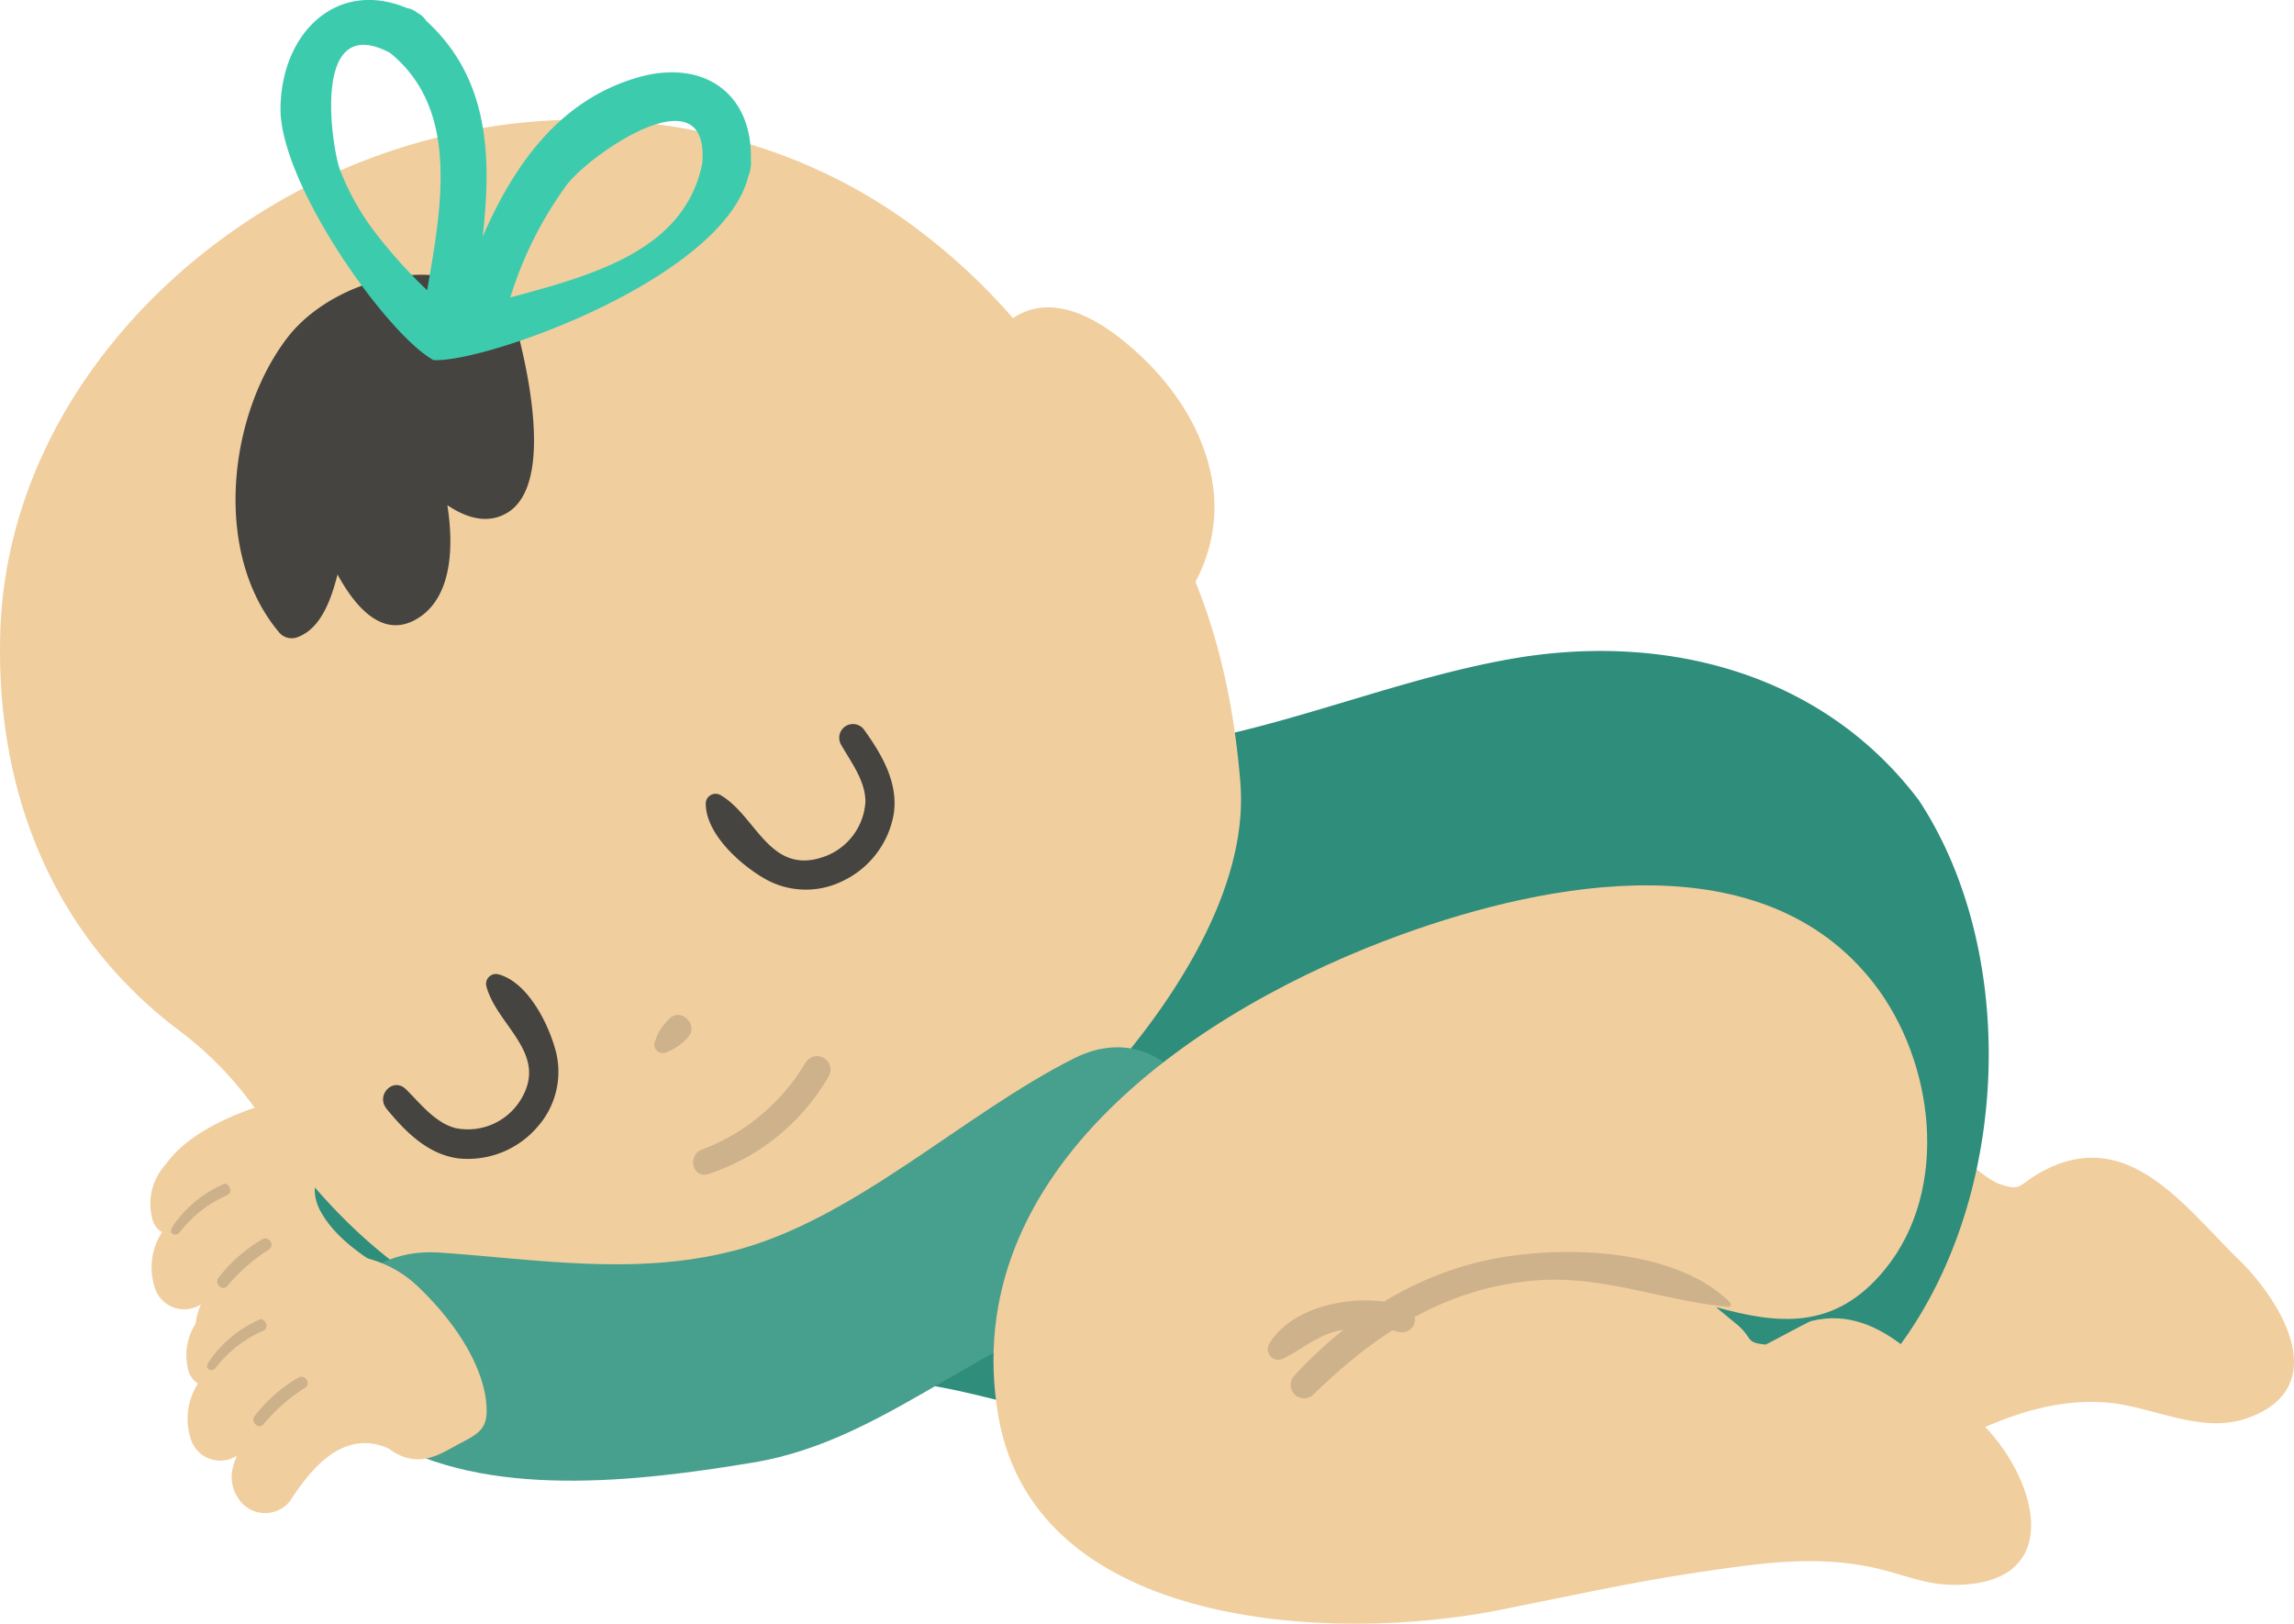 <svg xmlns="http://www.w3.org/2000/svg" width="178" height="126" viewBox="0 0 178 126"><g id="Group_1043" data-name="Group 1043" transform="translate(-27.225 -0.001)"><g id="Group_1044" data-name="Group 1044" transform="translate(27.225 9.282)"><g id="Group_1051" data-name="Group 1051" transform="translate(0)"><path id="Path_5854" data-name="Path 5854" d="M30.139,75.145c7.968,4.833,19.867,3.391,28.726,1.919,5.641-.935,10.208-3.666,15.1-6.483,5.883-3.389,12.106-6.741,17.473-10.914,6.841-5.32.853-18.23-7.632-13.982-8.665,4.337-17.135,12.624-26.6,14.992-7.609,1.906-15.1.624-22.654.1-8.792-.607-11.835,9.867-4.417,14.366" transform="translate(-6.394 15.232)" fill="#ff7ae4"></path><path id="Path_5855" data-name="Path 5855" d="M153.963,70.966c-4.389-4.208-8.677-10.608-15.289-7.278-2.177,1.1-1.72,1.72-3.469,1.152-1.093-.356-2.478-1.76-3.494-2.392a39.21,39.21,0,0,0-8.394-3.929c-6.965-2.346-13.9-4.827-20.955-6.895-4.887-1.433-11.17-3.7-16.371-2.727-4.88.911-6.791,6.927-7.923,11.186a23.471,23.471,0,0,0,3.7,20.091c9.785,13.325,27.845,13.978,42.067,8.291,6.418-2.568,12.442-7.311,19.633-6.7,3.645.311,7.329,2.531,11.014,1.149,6.258-2.346,2.745-8.593-.522-11.95" transform="translate(20.055 17.799)" fill="#f1ce9e"></path><path id="Path_5856" data-name="Path 5856" d="M39.159,57.046C35.486,53.56,30.37,54.526,28.8,55.117c-4.143,1.557-5.571,3.148-6.336,4.156-.008.012-.008.02-.018.03a4.536,4.536,0,0,0-1.1,4.116,1.714,1.714,0,0,0,.784,1.182,5.041,5.041,0,0,0-.572,4.26,2.386,2.386,0,0,0,3.625,1.314s-.087.028-.3.8a2.918,2.918,0,0,0,.333,2.461,2.465,2.465,0,0,0,4.034.311c1.558-2.374,4.046-5.694,7.665-4.113,2.217,1.665,3.957.473,5.288-.249,1.373-.746,2.3-1.07,2.326-2.56.048-2.936-2-6.594-5.358-9.782" transform="translate(-9.561 21.741)" fill="#f1ce9e"></path><path id="Path_5857" data-name="Path 5857" d="M26.569,58.458a.391.391,0,0,0,.082-.055.443.443,0,0,0,.152-.323.546.546,0,0,0-.431-.52,9.211,9.211,0,0,0-3.986,3.228c-.149.242-.3.51-.1.65a.4.4,0,0,0,.56-.07,9.362,9.362,0,0,1,3.722-2.911" transform="translate(-8.922 25.005)" fill="#cdb18b"></path><path id="Path_5858" data-name="Path 5858" d="M24.547,63.98a.409.409,0,0,0,.52.008.443.443,0,0,0,.055-.057,13.917,13.917,0,0,1,3.247-2.842.427.427,0,0,0,.1-.614.451.451,0,0,0-.62-.177,11.764,11.764,0,0,0-3.434,3.024.485.485,0,0,0,.137.657m.415-.179Z" transform="translate(-7.483 26.582)" fill="#cdb18b"></path><path id="Path_5859" data-name="Path 5859" d="M157.976,45.2c-7.533-10.023-19.9-13.141-31.888-10.976-8.083,1.461-15.741,4.629-23.793,6.246-8.222,1.652-16.634,2.1-24.864,3.7C71.187,45.4,65.761,49.888,60.614,53.4c-7.143,4.877-14.2,9.928-20.967,15.319-2.671,2.128-7.775,4.691-5.676,8.418,1.982,3.516,7.491,5.778,10.942,7.237a58.1,58.1,0,0,0,17.541,4.5c7.368.63,14.472.6,21.738,2.285,5.635,1.3,11.133,3.146,16.782,4.392a80.493,80.493,0,0,0,18.789,1.794c6.942-.115,14.37,1.521,21.2.172,22.12-4.37,28-35.562,17.012-52.313" transform="translate(-9.052 7.663)" fill="#2f8d7b"></path><path id="Path_5860" data-name="Path 5860" d="M62.569,24.992a13.857,13.857,0,0,1-.6-5.422c.411-2.255,1.859-4.471,4.059-5.111,2.384-.692,4.885.6,6.846,2.115,3.847,2.979,6.923,7.276,7.378,12.119S78,38.8,73.391,40.341a3.469,3.469,0,0,1-2.053.167,4.165,4.165,0,0,1-2.143-2.15c-2.647-4.588-5.2-8.266-6.626-13.367" transform="translate(13.932 0.304)" fill="#f1ce9e"></path><path id="Path_5861" data-name="Path 5861" d="M110.5,57.014c-.711-8.756-2.936-16.287-7.465-23.187h0a48.476,48.476,0,0,0-4.944-6.308C94.274,22.505,91.133,18.364,85.5,14.1,73.279,4.846,56.871,3.2,42.609,8.7c-15.3,5.9-27.853,19.991-28.335,36.7-.364,12.65,4.305,23.591,13.774,30.76a27.639,27.639,0,0,1,6.263,6.506c5.29,7.81,11.36,13.727,20.482,16.985C65.859,103.6,81.78,95.6,90.457,88.955s20.99-20.245,20.041-31.94" transform="translate(-14.254 -5.552)" fill="#f1ce9e"></path></g></g><g id="Group_1048" data-name="Group 1048" transform="translate(41.704 0.001)"><g id="Group_1050" data-name="Group 1050" transform="translate(0)"><path id="Path_5862" data-name="Path 5862" d="M32.3,57.936c1.456,1.777,3.208,3.558,5.6,3.86a7.107,7.107,0,0,0,6.149-2.486,6.433,6.433,0,0,0,1.3-6.149c-.61-2.065-2.165-5.061-4.365-5.654a.766.766,0,0,0-.931.933c.818,3.091,4.967,5.266,2.583,8.928a4.8,4.8,0,0,1-5,2.07c-1.58-.423-2.717-1.916-3.824-3.008-1-.981-2.361.465-1.506,1.506" transform="translate(-16.791 28.099)" fill="#454440"></path><path id="Path_5865" data-name="Path 5865" d="M58.992,36.836c.766,1.353,1.913,2.829,1.909,4.461a4.831,4.831,0,0,1-3.3,4.3c-4.161,1.4-5.191-3.232-7.95-4.815a.764.764,0,0,0-1.139.654c0,2.28,2.489,4.569,4.328,5.689a6.437,6.437,0,0,0,6.28.336,7.1,7.1,0,0,0,3.989-5.281c.329-2.389-.936-4.546-2.277-6.418a1.066,1.066,0,0,0-1.839,1.075" transform="translate(-8.229 20.915)" fill="#454440"></path><path id="Path_5870" data-name="Path 5870" d="M46.831,52.138a4.55,4.55,0,0,0,.866-.451,5.9,5.9,0,0,0,.756-.674c.9-.953-.528-2.392-1.446-1.444a6.612,6.612,0,0,0-.721.879,4.378,4.378,0,0,0-.349.8.66.66,0,0,0,.894.894" transform="translate(-9.565 29.501)" fill="#cdb28b"></path><path id="Path_5871" data-name="Path 5871" d="M45.305,18.162A5.885,5.885,0,0,0,44,15.619c-1.17-1.182-3.009-1.332-4.671-1.277-4.066.139-8.662,1.551-10.26,5.291L26.923,22.5a24.364,24.364,0,0,0,1.558,16.77.943.943,0,0,0,.453.528c.482.181.861-.43,1.016-.92q1.093-3.421,2.183-6.841a13.69,13.69,0,0,0,3.554,6.122,2.369,2.369,0,0,0,.928.644c1.149.349,2.108-.936,2.5-2.073a13.762,13.762,0,0,0-.741-10.6,8.727,8.727,0,0,0,4.643,4.108,2.185,2.185,0,0,0,2.013-.015,2.351,2.351,0,0,0,.751-1.521,22.231,22.231,0,0,0-.478-10.546" transform="translate(-20.773 8.361)" fill="#454440"></path><path id="Path_5872" data-name="Path 5872" d="M47.187,18.384c-2.77-7.572-13.856-5.4-17.989,0-4.578,5.979-5.845,16.76-.573,22.921a1.285,1.285,0,0,0,1.276.338c2.989-.99,3.3-6.111,4.116-8.679h-2.53C32.35,35.6,35.173,42.4,39.1,40.279c4.461-2.4,2.509-10.839,1.027-14.233-.752.44-1.51.883-2.265,1.322,1.421,2.289,5.306,6.517,8.451,4.564,3.461-2.152,1.615-10.591.876-13.549a1.313,1.313,0,0,0-2.53.7c.572,2.284,1.63,5.908.657,8.261q.5,2.493-2.165,1.811a7.46,7.46,0,0,1-3.024-3.106,1.312,1.312,0,0,0-2.265,1.322c.609,1.389,2.354,6.587,1.028,8.088l-3.253.4a12.26,12.26,0,0,1-1.618-3.591,1.324,1.324,0,0,0-2.53,0c-.1.313-1.4,5.089-1.637,5.131-.846.152-1.4-3.892-1.46-4.275-.533-3.218-.8-7.227.841-10.126a24.305,24.305,0,0,1,2.857-4.021c2.6-2.688,10.8-4.74,12.569.109.573,1.573,3.111.893,2.53-.7" transform="translate(-21.389 7.835)" fill="#454440"></path><path id="Path_5873" data-name="Path 5873" d="M63.772,12.43c.152-5.2-3.7-7.911-8.844-6.4-6.074,1.789-9.561,6.818-11.969,12.33.707-6.159.522-12.273-4.377-16.742a1.7,1.7,0,0,0-.669-.61,1.734,1.734,0,0,0-.834-.383c-5.405-2.26-9.715,1.876-9.807,7.727-.09,5.828,8.177,17.535,11.864,19.589,3.909.264,22.532-6.321,24.453-14.318a1.859,1.859,0,0,0,.162-.62,1.894,1.894,0,0,0,.022-.577m-31.9.7c-.612-1.684-2.272-12.3,3.9-9.021C41.2,8.5,39.763,16.075,38.653,22.528a39.292,39.292,0,0,1-3.875-4.28A19.745,19.745,0,0,1,31.87,13.13m13.236,9.956a29.426,29.426,0,0,1,4.4-8.769C51.524,11.77,60.591,5.6,60,12.672c-1.356,6.835-8.649,8.709-14.891,10.414" transform="translate(-19.987 -0.001)" fill="#3dcbae"></path><path id="Path_5874" data-name="Path 5874" d="M33.7,82.273c7.968,4.833,19.867,3.391,28.726,1.921,5.643-.936,10.208-3.668,15.1-6.485C83.412,74.32,89.635,70.968,95,66.795c6.841-5.32.853-18.23-7.632-13.982C78.7,57.151,70.235,65.437,60.774,67.8c-7.609,1.906-15.1.624-22.654.1C29.328,67.3,26.285,77.774,33.7,82.273" transform="translate(-18.478 29.302)" fill="#479f8d"></path><path id="Path_5875" data-name="Path 5875" d="M40.834,64.068c-3.671-3.486-8.787-2.519-10.361-1.929-4.141,1.556-5.571,3.148-6.336,4.156-.008.012-.01.02-.018.03a4.537,4.537,0,0,0-1.105,4.116,1.71,1.71,0,0,0,.786,1.182,5.041,5.041,0,0,0-.573,4.26A2.388,2.388,0,0,0,26.853,77.2s-.089.028-.306.8a2.918,2.918,0,0,0,.333,2.461,2.467,2.467,0,0,0,4.036.311c1.56-2.374,4.044-5.694,7.665-4.113,2.217,1.665,3.957.473,5.288-.249,1.373-.746,2.3-1.07,2.326-2.56.048-2.936-2-6.592-5.36-9.782" transform="translate(-22.915 35.74)" fill="#f1ce9e"></path><path id="Path_5876" data-name="Path 5876" d="M28.244,65.481a.391.391,0,0,0,.082-.055.443.443,0,0,0,.152-.323.549.549,0,0,0-.431-.522,9.232,9.232,0,0,0-3.986,3.23c-.149.242-.3.51-.1.65a.4.4,0,0,0,.56-.07,9.347,9.347,0,0,1,3.722-2.911m-3.885,2.784Z" transform="translate(-22.276 37.774)" fill="#cdb18b"></path><path id="Path_5877" data-name="Path 5877" d="M26.223,71a.4.4,0,0,0,.52.008.345.345,0,0,0,.055-.055,13.917,13.917,0,0,1,3.247-2.842.427.427,0,0,0,.1-.614.451.451,0,0,0-.62-.177,11.764,11.764,0,0,0-3.434,3.024.483.483,0,0,0,.137.655m.415-.177Z" transform="translate(-20.836 39.573)" fill="#cdb18b"></path><path id="Path_5878" data-name="Path 5878" d="M141.988,86.355c-3.648-3.5-7.66-9.536-13.4-8.088-.232.058-3.454,1.827-3.523,1.821-1.677-.162-.884-.482-2.331-1.652-.547-.441-1.035-.856-1.508-1.247,4.74,1.292,9.179,1.881,13.106-2.937,5.089-6.243,3.814-16.15-.849-22.167-8.613-11.115-25.213-7.951-36.619-3.83-15.517,5.607-34.679,18.21-31.322,37.433,2.889,16.546,26,17.541,38.786,15.017,5.194-1.025,10.3-2.178,15.542-2.949,4.573-.672,8.881-1.344,13.474-.38,2.048.43,4.006,1.322,6.126,1.359,8.811.149,6.878-7.9,2.523-12.378" transform="translate(-2.547 24.251)" fill="#f1ce9e"></path><path id="Path_5879" data-name="Path 5879" d="M112.032,65.392c-4-3.957-11.683-4.349-16.956-3.625-6.677.916-12.358,4.417-16.872,9.309a1.041,1.041,0,0,0,1.471,1.471c4.9-4.78,10.3-8.331,17.321-8.873,5.265-.4,9.831,1.6,14.9,2.051a.2.2,0,0,0,.139-.334" transform="translate(7.74 35.686)" fill="#cdb28b"></path><path id="Path_5880" data-name="Path 5880" d="M77.359,68.222c1.423-.69,2.5-1.685,4.084-2.107a10.448,10.448,0,0,1,4.87.045,1.013,1.013,0,0,0,.538-1.953c-3.225-1.159-8.732-.288-10.6,2.909a.815.815,0,0,0,1.105,1.105" transform="translate(7.742 37.195)" fill="#cdb28b"></path><path id="Path_5881" data-name="Path 5881" d="M49.03,60.543a16.811,16.811,0,0,0,9.361-7.63,1.045,1.045,0,0,0-1.8-1.055,15.839,15.839,0,0,1-8.078,6.794c-1.142.455-.709,2.279.522,1.891" transform="translate(-8.542 30.563)" fill="#cdb28b"></path></g></g></g></svg>